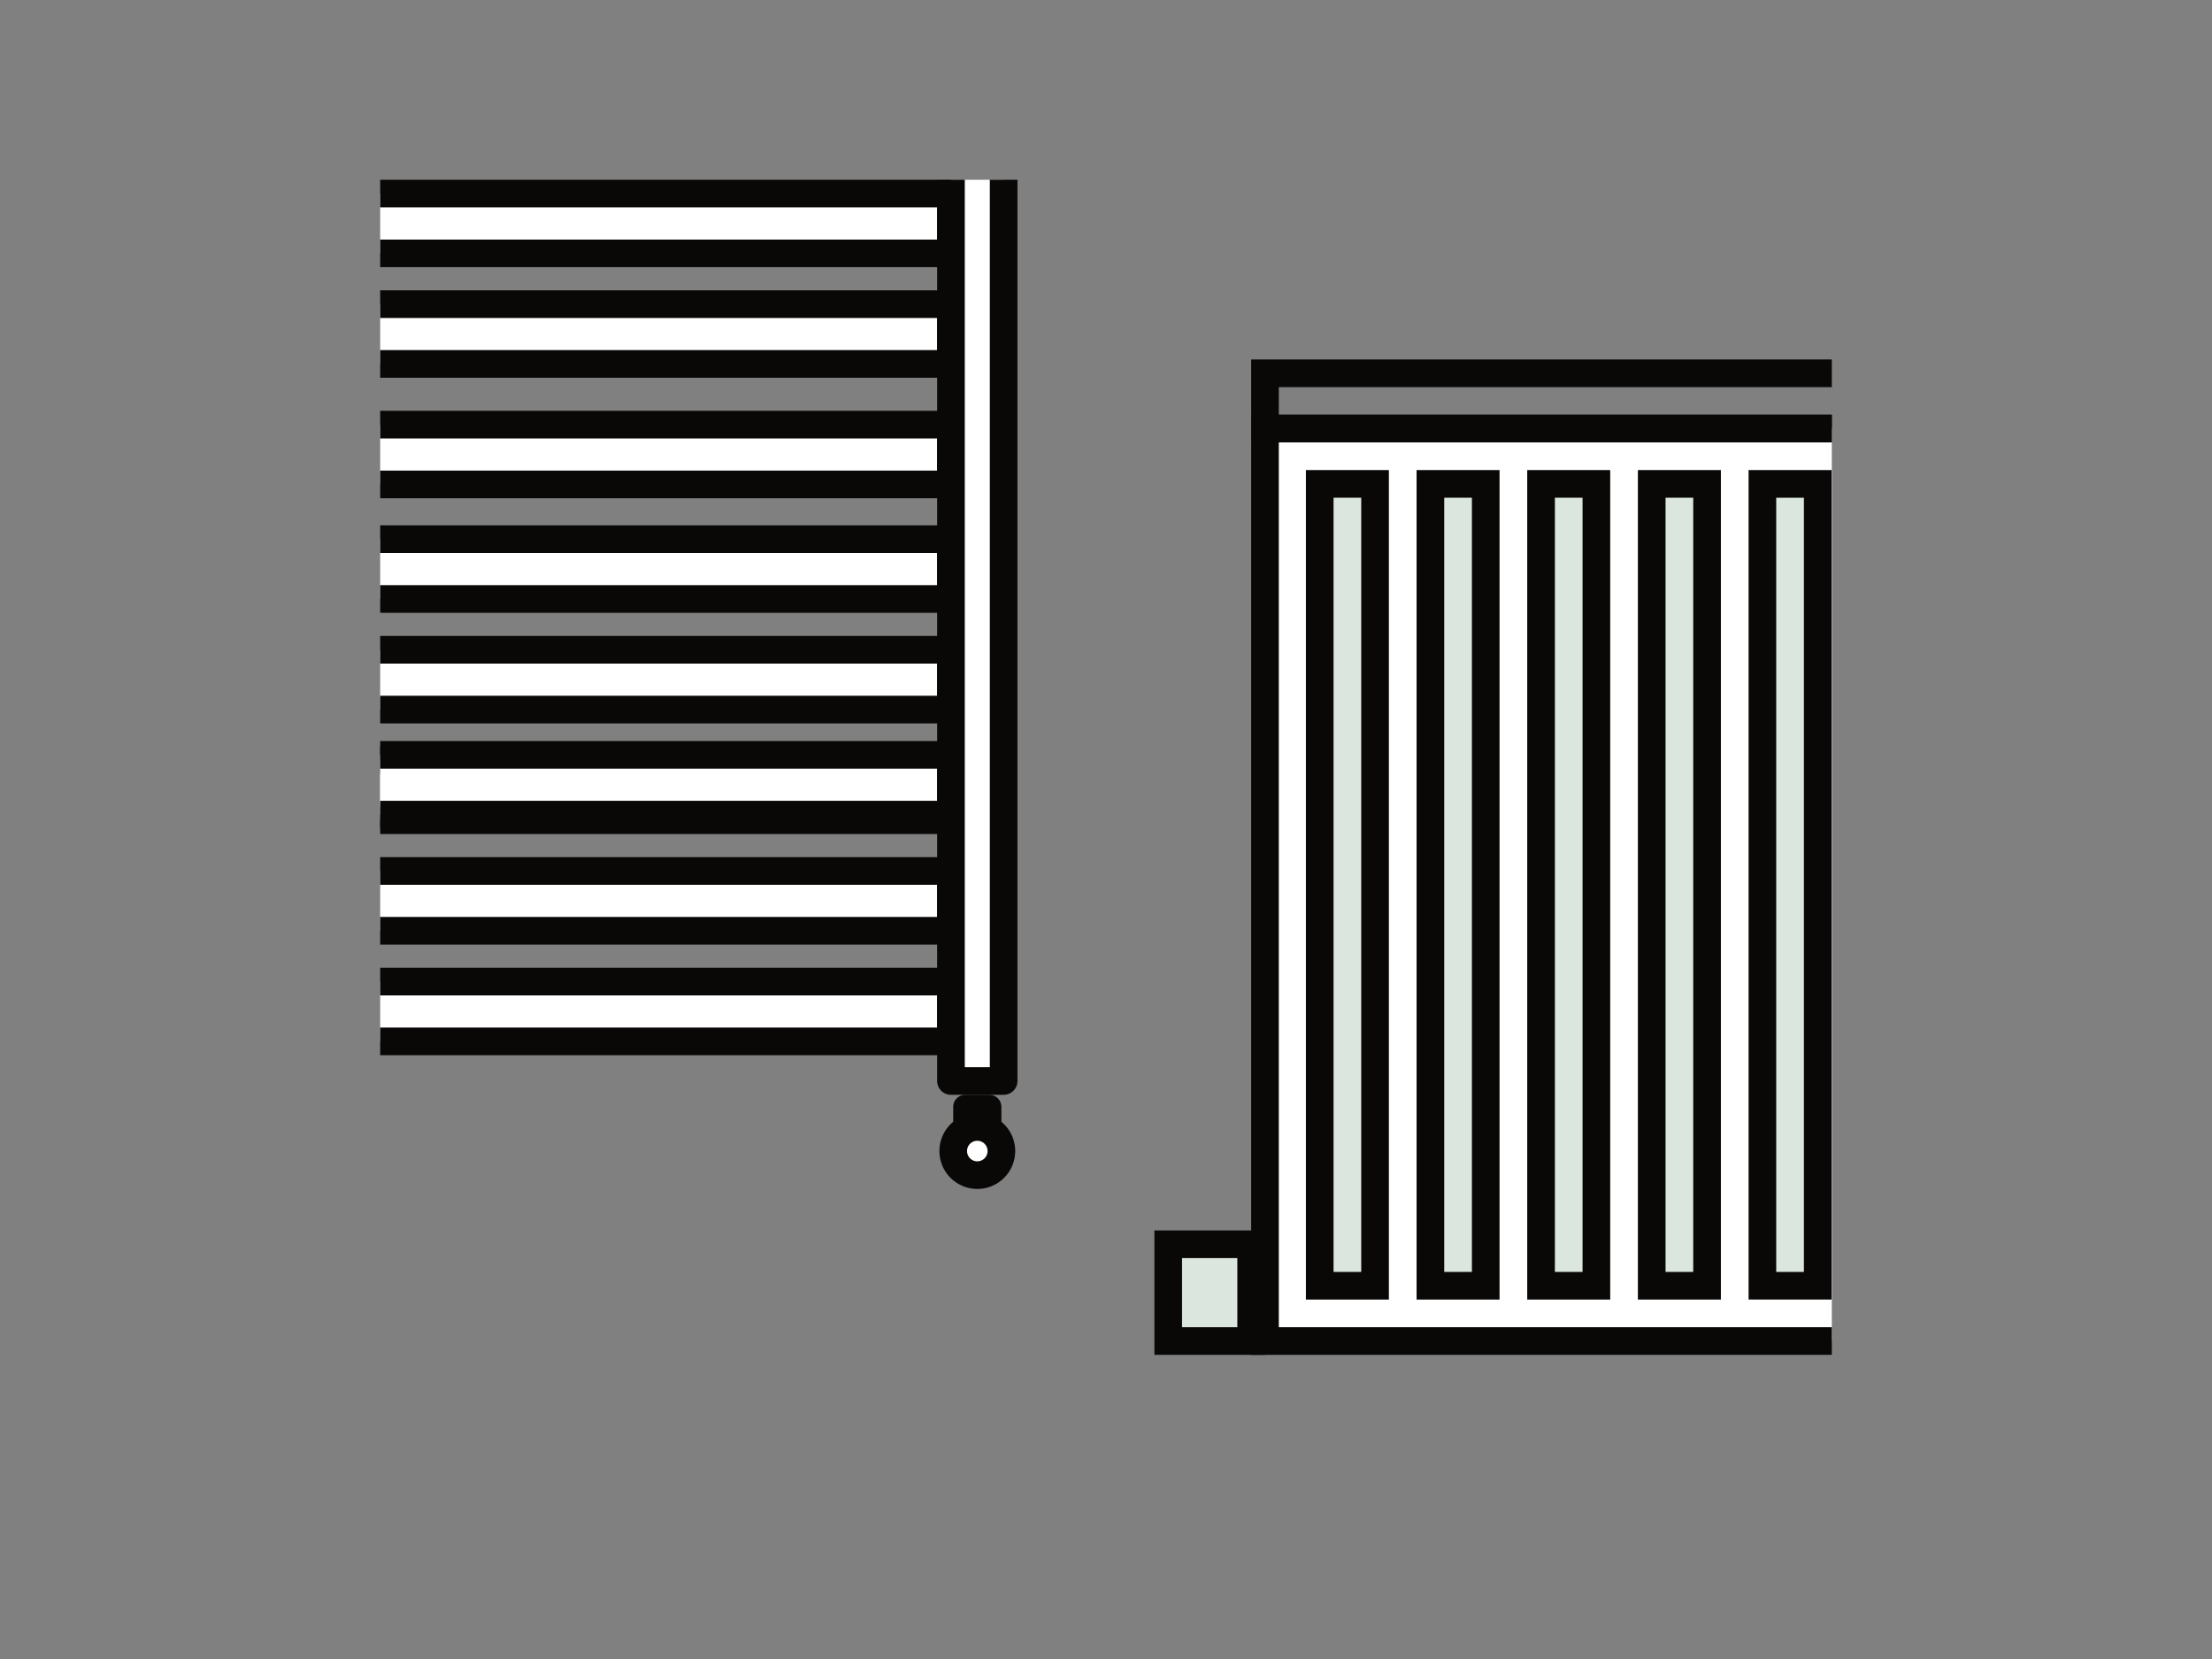 <svg width="160" height="120" viewBox="0 0 160 120" fill="none" xmlns="http://www.w3.org/2000/svg">
<rect x="0" y="0" width="160" height="120" fill="#808080" stroke="none"/>
<g clip-path="url(#clip0_6655_9290)">
<rect x="20.309" y="71.001" width="48.476" height="4.324" fill="white" stroke="#0A0807" stroke-width="2"/>
<rect x="20.309" y="63.001" width="48.476" height="4.324" fill="white" stroke="#0A0807" stroke-width="2"/>
<rect x="20.309" y="55.001" width="48.476" height="4.324" fill="white" stroke="#0A0807" stroke-width="2"/>
<rect x="20.309" y="54.601" width="48.476" height="4.324" fill="white" stroke="#0A0807" stroke-width="2"/>
<rect x="20.309" y="47.001" width="48.476" height="4.324" fill="white" stroke="#0A0807" stroke-width="2"/>
<rect x="20.309" y="39.001" width="48.476" height="4.324" fill="white" stroke="#0A0807" stroke-width="2"/>
<rect x="20.309" y="30.715" width="48.476" height="4.324" fill="white" stroke="#0A0807" stroke-width="2"/>
<rect x="20.309" y="22" width="48.476" height="4.324" fill="white" stroke="#0A0807" stroke-width="2"/>
<rect x="20.31" y="14.001" width="48.476" height="4.324" fill="white" stroke="#0A0807" stroke-width="2"/>
<rect x="69.819" y="80.062" width="1.743" height="1.743" fill="#0A0807" stroke="#0A0807" stroke-width="1.743" stroke-linejoin="round"/>
<circle cx="70.691" cy="83.258" r="1.743" fill="white" stroke="#0A0807" stroke-width="2"/>
<rect x="68.786" y="-35.999" width="3.81" height="114.19" fill="white" stroke="#0A0807" stroke-width="2" stroke-linejoin="round"/>
<rect x="91.5" y="27" width="42" height="4" stroke="#0A0807" stroke-width="2"/>
<rect x="91.5" y="31" width="42" height="66" fill="white" stroke="#0A0807" stroke-width="2"/>
<rect width="0" height="10" transform="matrix(-1 0 0 1 87.5 97.001)" fill="#EBE9E7" stroke="#0A0807" stroke-width="2"/>
<rect x="84.5" y="90.001" width="6" height="7" fill="#DBE7DE" stroke="#0A0807" stroke-width="2"/>
<rect x="95.46" y="35.001" width="4.002" height="58" fill="#DBE7DE" stroke="#0A0807" stroke-width="2"/>
<rect x="127.479" y="35.001" width="4.002" height="58" fill="#DBE7DE" stroke="#0A0807" stroke-width="2"/>
<rect x="111.469" y="35.001" width="4.002" height="58" fill="#DBE7DE" stroke="#0A0807" stroke-width="2"/>
<rect x="103.465" y="35.001" width="4.002" height="58" fill="#DBE7DE" stroke="#0A0807" stroke-width="2"/>
<rect x="119.474" y="35.001" width="4.002" height="58" fill="#DBE7DE" stroke="#0A0807" stroke-width="2"/>
</g>
<defs>
<clipPath id="clip0_6655_9290">
<rect width="105" height="94" fill="white" transform="translate(27.5 13.001)"/>
</clipPath>
</defs>
</svg>
